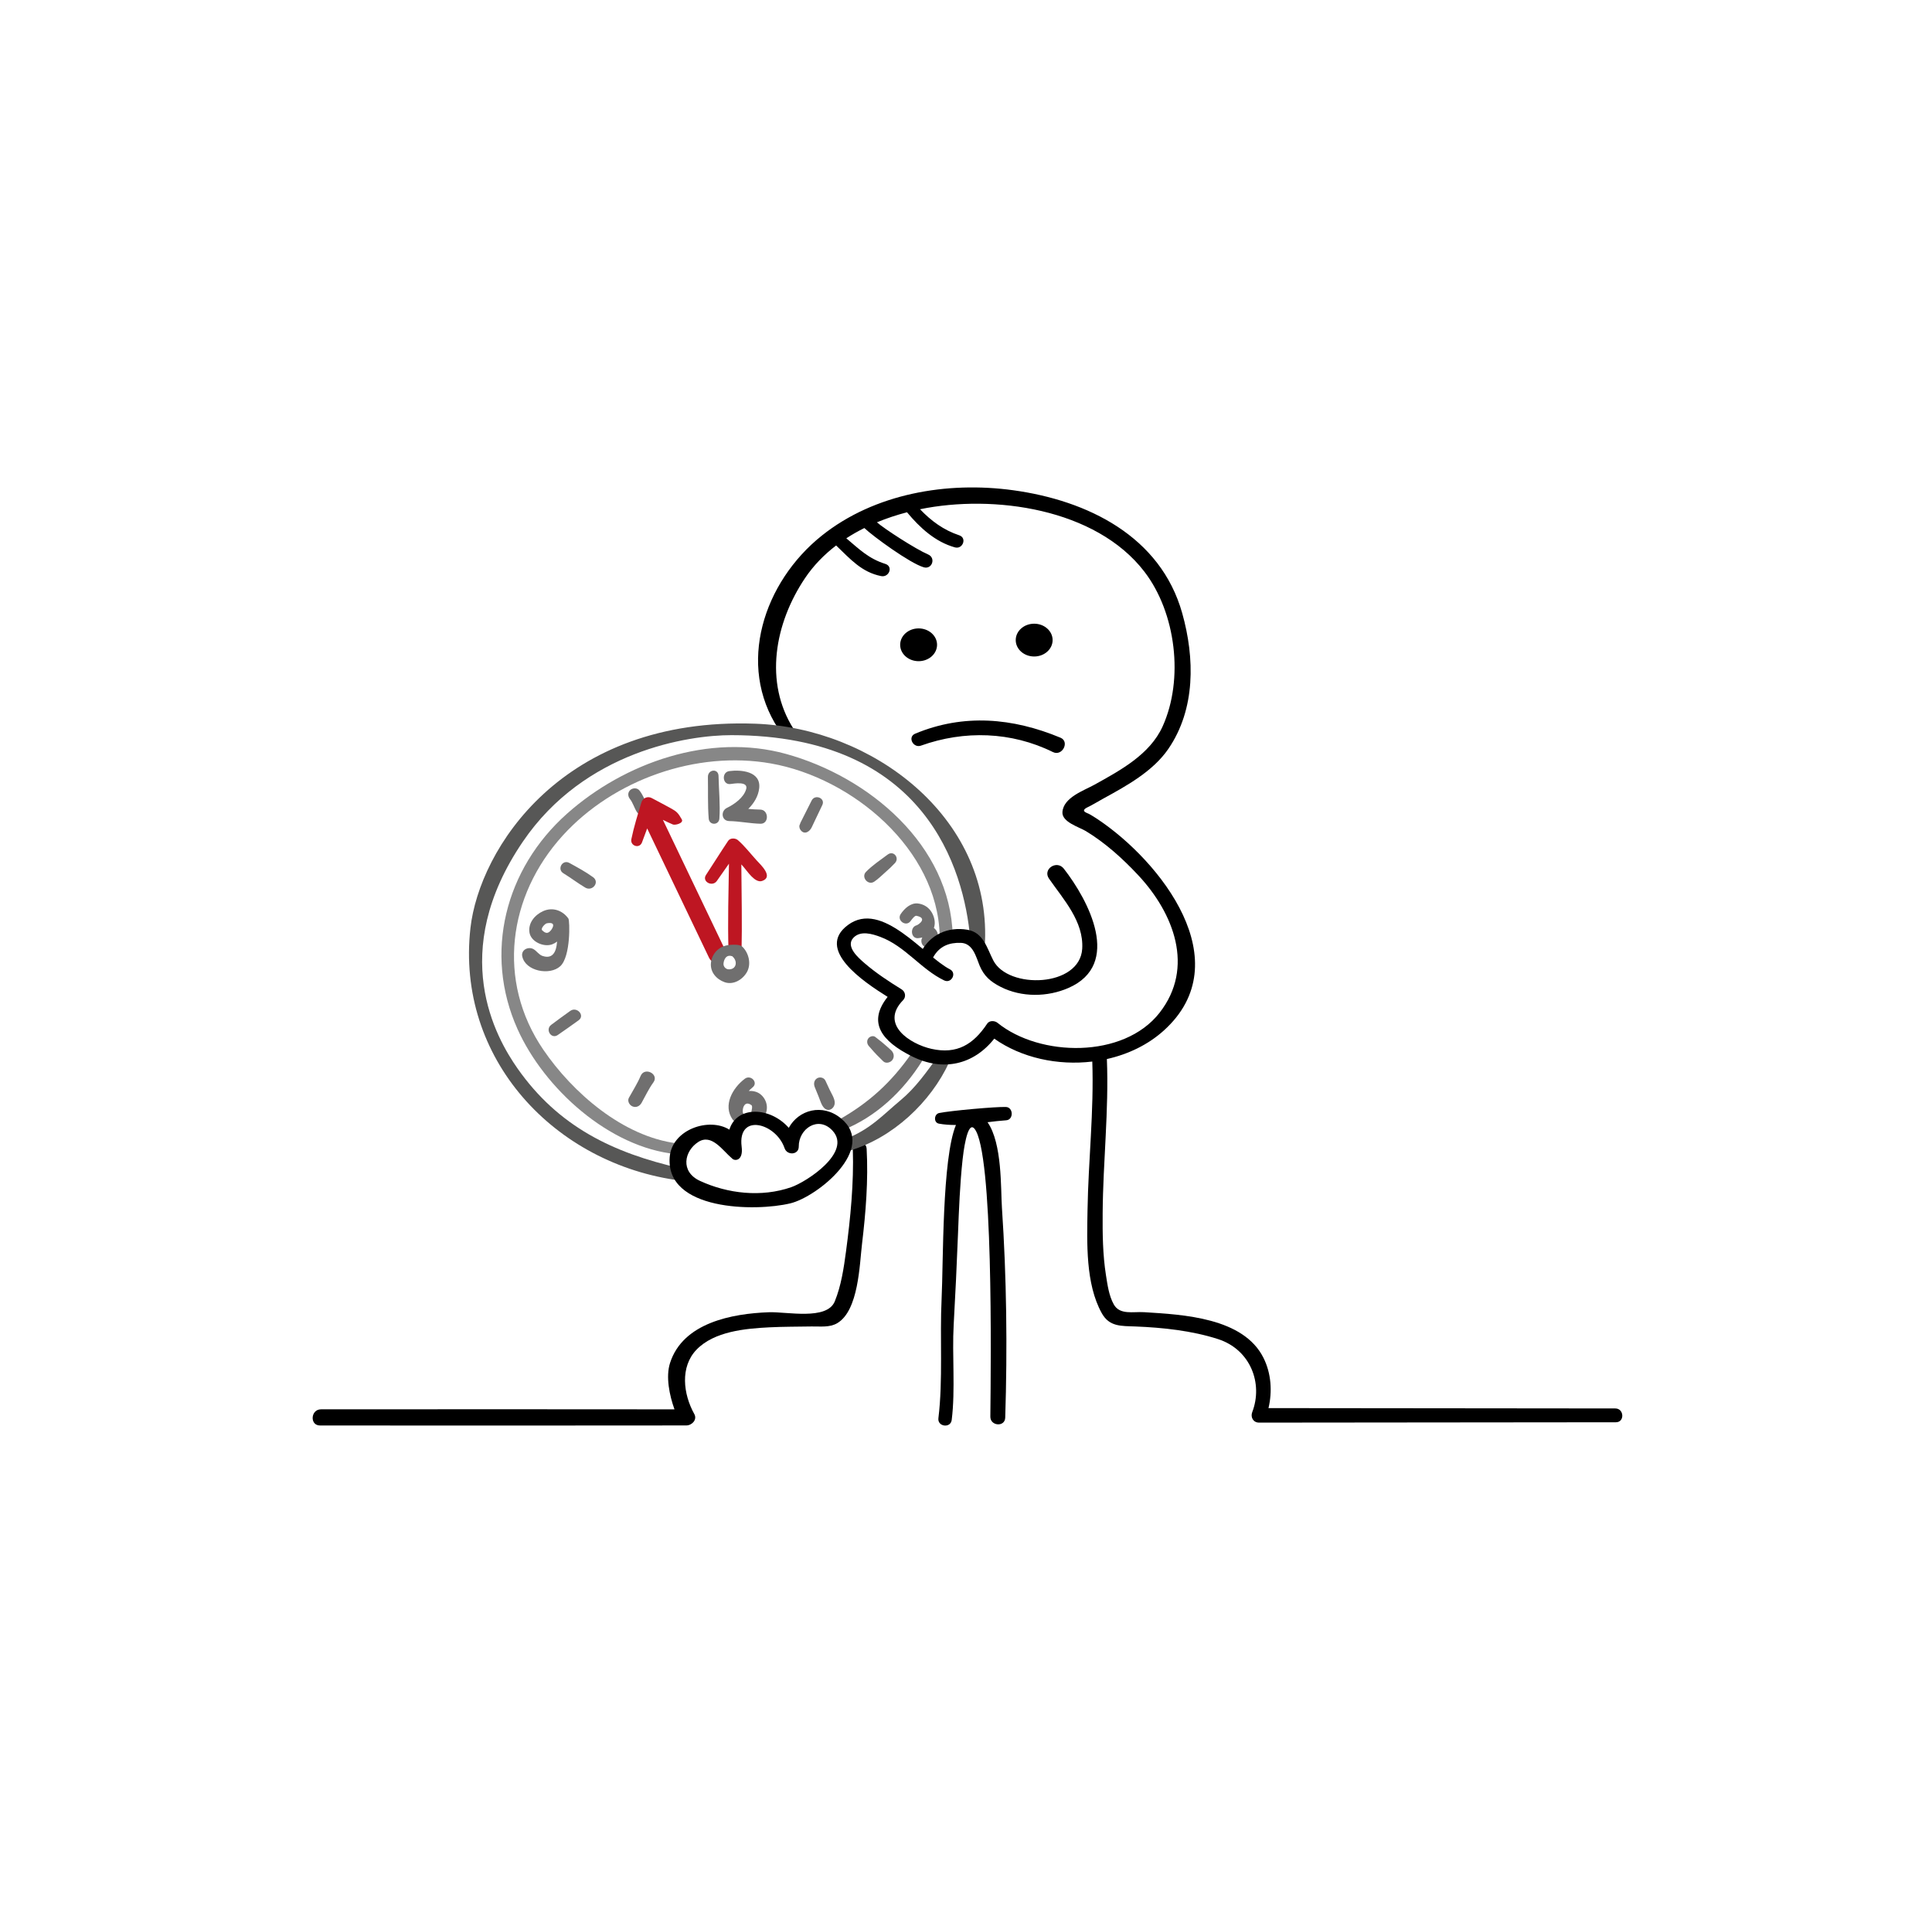 <?xml version="1.0"?>
<svg xmlns="http://www.w3.org/2000/svg" width="300" height="297" viewBox="0 0 655 648">
  <g fill="none" transform="translate(106 165)">
    <path fill="#000" d="M187.811,224.163 C187.641,221.148 183.035,221.349 183.132,224.366 C183.502,235.81 182.327,247.691 180.814,259.016 C180.057,264.674 179.183,270.573 177.019,275.889 C174.356,282.428 160.751,279.368 154.697,279.586 C142.159,280.039 125.529,283.141 121.158,296.796 C119.664,301.456 120.952,307.732 122.67,312.504 C63.598,312.428 64.926,312.496 2.821,312.496 C-0.697,312.496 -1.057,317.973 2.492,317.973 C66.078,317.972 63.083,318.043 126.675,317.959 C128.551,317.956 130.468,316.036 129.386,314.093 C125.616,307.322 124.513,298.145 130.114,292.297 C136.105,286.043 146.761,285.11 154.81,284.702 C159.593,284.46 164.393,284.49 169.18,284.407 C172.091,284.358 175.274,284.824 177.871,283.279 C185.098,278.979 185.406,263.448 186.252,256.384 C187.516,245.828 188.407,234.805 187.811,224.163 Z"/>
    <path fill="#878787" d="M123.573,222.345 C105.216,220.07 88.133,205.171 78.187,190.578 C62.276,167.234 66.221,138.394 84.784,117.995 C102.043,99.029 130.102,89.1 155.423,93.576 C183.055,98.461 211.848,122.678 212.584,151.908 C212.654,154.725 217.073,154.808 216.999,151.972 C216.2,121.199 188.518,98.059 160.485,90.329 C134.543,83.174 105.744,93.229 86.227,110.596 C65.275,129.24 57.893,157.852 69.458,183.617 C78.466,203.683 100.472,223.744 123.234,225.989 C125.607,226.224 125.922,222.636 123.573,222.345 Z"/>
    <path fill="#575756" d="M211.99,192.845 C208.089,198.187 204.448,203.455 199.299,207.738 C193.272,212.75 189.311,217.376 180.943,220.754 C177.865,221.996 178.624,225.818 181.952,224.842 C196.598,220.551 209.555,208.428 215.809,194.823 C216.846,192.566 213.39,190.929 211.99,192.845 Z"/>
    <path fill="#706F6F" d="M179.747 217.846C191.051 213.342 200.289 204.583 206.705 194.283 208.039 192.14 204.498 189.716 203.063 191.791 196.194 201.709 188.45 208.731 177.971 214.574 175.827 215.772 177.601 218.701 179.747 217.846zM210.618 149.321C211.253 147.583 210.776 145.537 209.853 144.003 208.828 142.3 207.14 141.247 205.191 141.026 202.741 140.748 200.642 142.736 199.378 144.585 197.879 146.777 201.221 149.13 202.743 146.951 203.214 146.276 204.148 145.096 204.663 145.198 208.712 146.004 205.319 148.271 204.729 148.434 202.385 149.082 202.788 153.07 205.328 152.783 205.794 152.73 206.25 152.653 206.691 152.545 205.588 154.446 207.488 156.897 209.647 155.67 212.128 154.259 212.952 151.162 210.618 149.321z"/>
    <g fill="#000" transform="translate(199 46)">
      <path d="M39.359 5.745C39.359 8.819 42.158 11.306 45.613 11.306 49.065 11.306 51.864 8.819 51.864 5.745 51.864 2.682 49.065.192 45.613.192 42.158.192 39.359 2.682 39.359 5.745zM12.686 7.338C12.686 10.412 9.887 12.898 6.433 12.898 2.98 12.898.181 10.412.181 7.338.181 4.275 2.98 1.784 6.433 1.784 9.887 1.784 12.686 4.275 12.686 7.338z"/>
    </g>
    <path fill="#000" d="M441.626,312.198 C380.747,312.169 382.575,312.111 324.05,312.082 C325.395,306.422 324.966,300.301 322.374,295.087 C315.571,281.398 295.097,280.386 281.864,279.564 C278.194,279.336 273.631,280.592 271.596,276.922 C269.949,273.956 269.467,270.3 268.947,266.998 C267.853,260.059 267.779,252.937 267.831,245.927 C267.959,228.473 269.963,211.232 269.263,193.76 C276.46,192.151 283.203,188.937 288.575,184.082 C314.401,160.743 287.454,126.678 266.06,112.417 C265.183,111.832 264.285,111.277 263.368,110.756 C262.575,110.307 259.969,109.726 262.77,108.383 C264.54,107.533 266.214,106.474 267.936,105.532 C275.876,101.189 284.857,96.272 290.098,88.629 C299.358,75.122 299.084,57.822 294.796,42.598 C287.451,16.521 262.718,4.422 237.518,0.955 C215.164,-2.119 190.522,2.026 172.604,16.342 C152.88,32.1 143.644,60.18 157.923,81.871 C159.927,84.917 165.055,85.013 163.107,81.969 C152.922,66.038 156.695,45.984 166.896,30.785 C169.801,26.458 173.406,22.777 177.47,19.672 C182.282,24.275 186.113,28.744 192.739,30.056 C195.411,30.584 196.917,26.791 194.145,25.919 C188.494,24.141 185.37,20.988 180.922,17.241 C182.885,15.966 184.931,14.808 187.039,13.762 C190.07,16.634 202.474,25.683 207.145,27.061 C210.013,27.906 211.369,23.882 208.658,22.721 C204.435,20.916 193.788,14.02 191.301,11.824 C194.624,10.447 198.051,9.318 201.506,8.417 C201.52,8.435 201.531,8.453 201.546,8.471 C205.867,13.657 211.066,18.451 217.729,20.317 C220.401,21.065 221.912,17.123 219.219,16.23 C213.929,14.474 209.674,11.344 205.916,7.392 C230.856,2.277 265.512,7.108 281.98,28.554 C292.717,42.539 295.397,65.052 288.152,81.022 C283.832,90.543 273.831,95.885 265.096,100.744 C261.431,102.784 254.546,105.062 254.194,110.042 C253.952,113.44 259.928,115.153 262.131,116.488 C268.768,120.513 274.633,125.823 279.912,131.47 C291.913,144.312 299.109,162.723 287.127,178.069 C274.926,193.698 246.51,193.092 232.177,181.478 C231.223,180.707 229.445,180.621 228.687,181.761 C224.011,188.804 218.43,192.255 209.748,190.296 C202.589,188.682 192.136,182.023 200.18,173.793 C201.26,172.688 200.944,170.929 199.669,170.14 C195.308,167.435 191.036,164.648 187.139,161.287 C185.164,159.583 180.466,155.612 183.354,152.623 C185.776,150.115 189.74,151.336 192.484,152.363 C200.888,155.508 206.232,163.319 214.097,167.108 C216.557,168.293 218.499,164.6 216.057,163.35 C207.365,158.9 193.069,139.692 181.465,148.329 C170.4,156.562 186.599,167.484 194.932,172.684 C187.96,181.427 193.032,187.768 203.112,192.813 C213.746,198.134 224.086,195.688 231.084,186.847 C240.327,193.384 252.631,196.014 264.316,194.609 C264.902,211.451 262.979,228.094 262.702,244.93 C262.521,255.972 261.987,269.948 267.529,279.903 C270.121,284.558 274.101,284.219 278.958,284.411 C288.237,284.78 298.109,285.833 306.964,288.695 C317.919,292.239 322.292,303.69 318.545,313.43 C317.874,315.175 318.886,317 320.862,317 C382.896,316.972 379.797,316.913 441.829,316.883 C444.863,316.88 444.644,312.2 441.626,312.198 Z"/>
    <path fill="#575756" d="M150.101,80.091 C84.495,77.704 56.506,122.768 53.497,149.33 C48.492,193.501 81.929,229.48 124.821,234.983 C127.221,235.291 127.252,231.354 124.821,230.805 C101.876,225.622 83.295,216.68 69.472,196.973 C62.105,186.47 45.672,157.686 71.253,120.083 C92.212,89.271 127.474,83.961 141.975,83.971 C207.761,84.018 220.842,129.451 222.93,152.911 C223.264,156.655 227.792,157.837 227.949,153.914 C229.632,111.446 189.643,81.53 150.101,80.091 Z"/>
    <path fill="#000" d="M210.347 159.317C212.505 155.401 215.889 154.248 219.741 154.371 223.908 154.503 224.924 159.25 226.113 162.082 227.624 165.678 229.846 167.567 233.271 169.304 240.352 172.894 249.125 172.788 256.28 169.643 274.477 161.642 263.084 140.033 254.659 129.225 252.286 126.183 247.386 129.376 249.641 132.612 254.57 139.688 261.44 147.121 260.902 156.349 260.138 169.443 235.826 170.196 230.753 160.335 228.598 156.144 227.408 150.841 221.961 149.931 215.377 148.831 209.424 151.541 206.282 157.389 204.903 159.955 208.958 161.837 210.347 159.317zM235.017 210.006C231.548 209.897 216.385 211.248 212.41 212.054 210.654 212.41 210.442 215.313 212.319 215.658 214.188 216.002 216.123 216.124 218.091 216.109 213.351 227.478 213.829 262.829 213.228 275.098 212.587 288.108 213.732 302.587 212.143 315.506 211.787 318.405 216.293 319.001 216.655 316.096 217.943 305.758 216.74 294.16 217.326 283.771 217.9 273.589 218.382 263.413 218.779 253.222 219.109 244.73 219.438 236.23 220.348 227.777 220.514 226.225 221.861 214.228 224.404 217.412 230.772 225.382 229.96 295.247 229.754 314.966 229.72 318.198 234.696 318.584 234.799 315.322 235.549 291.671 235.269 267.784 233.682 244.174 233.243 237.643 233.833 222.404 228.806 215.174 230.959 214.908 233.082 214.654 235.131 214.518 237.699 214.346 237.582 210.086 235.017 210.006zM206.228 87.522C220.903 82.269 236.875 82.744 250.972 89.704 254.144 91.27 256.732 86.167 253.543 84.839 237.375 78.106 220.734 76.608 204.272 83.469 201.581 84.591 203.604 88.461 206.228 87.522z"/>
    <path fill="#706F6F" d="M134.001 98.171C134.088 102.836 133.903 107.603 134.27 112.247 134.456 114.586 137.725 114.586 137.891 112.236 138.223 107.513 137.702 102.556 137.603 97.813 137.547 95.16 133.951 95.537 134.001 98.171zM151.727 109.202C150.378 109.18 149.033 109.084 147.689 108.97 149.613 107.065 151.069 104.708 151.386 101.983 152.067 96.126 145.03 95.635 141.228 96.159 138.549 96.529 138.911 100.878 141.619 100.535 142.936 100.368 147.719 99.536 146.979 102.234 146.181 105.147 142.93 107.434 140.457 108.619 138.24 109.682 138.6 113.043 141.217 113.094 144.77 113.162 148.273 113.915 151.829 113.999 154.792 114.07 154.687 109.252 151.727 109.202zM86.698 146.142C84.757 143.396 81.397 142.176 78.19 143.598 75.277 144.888 72.984 147.681 73.513 150.906 74.026 154.037 78.385 155.938 81.219 154.87 81.832 154.639 82.377 154.319 82.871 153.938 82.73 154.779 82.669 160.403 77.941 158.816 76.682 158.393 76.012 157.183 74.91 156.529 73.143 155.48 70.61 156.746 71.051 158.92 72.074 163.981 80.381 165.562 83.953 162.285 87.517 159.017 87.195 146.846 86.698 146.142zM80.811 150.073C79.778 151.382 78.914 151.199 77.796 150.096 77.227 149.535 78.741 147.854 79.425 147.736 82.668 147.174 81.376 149.357 80.811 150.073zM151.782 205.672C150.684 204.802 149.288 204.517 147.853 204.567 148.269 204.125 148.715 203.714 149.171 203.344 151.166 201.724 148.538 198.91 146.507 200.442 142.328 203.595 139.05 209.466 142.35 214.216 143.706 216.167 146.939 214.105 145.923 212.074 145.487 211.204 146.158 207.387 148.844 209.454 148.639 209.296 148.858 209.558 148.916 209.575 148.921 209.616 148.933 209.675 148.954 209.762 149.083 210.286 148.741 211.327 148.724 211.971 148.662 214.351 152.182 214.869 153.275 212.948 154.672 210.495 153.984 207.418 151.782 205.672zM148.853 209.483C148.88 209.51 148.898 209.524 148.911 209.53 148.911 209.535 148.912 209.542 148.913 209.548 148.901 209.533 148.883 209.513 148.853 209.483zM169.161 106.141C168.453 107.568 167.731 108.987 167.011 110.409 166.546 111.331 166.082 112.255 165.618 113.178 165.499 113.416 165.377 113.651 165.255 113.886 165.691 113.042 165.025 114.481 165.011 114.633 164.956 115.181 165.114 115.74 165.448 116.173 166.761 117.866 168.529 116.669 169.209 115.175 169.581 114.359 169.978 113.555 170.362 112.743 171.165 111.044 171.974 109.347 172.788 107.653 173.905 105.329 170.297 103.86 169.161 106.141zM194.941 124.449C192.463 126.307 189.756 128.087 187.587 130.32 185.861 132.097 188.289 135.018 190.373 133.643 191.77 132.719 192.996 131.451 194.25 130.361 195.355 129.401 196.423 128.397 197.418 127.323 199.044 125.566 196.952 122.942 194.941 124.449zM188.584 189.378C188.107 188.866 188.342 189.115 188.446 189.229 188.697 189.506 188.944 189.788 189.192 190.069 189.854 190.818 190.497 191.583 191.197 192.294 191.936 193.046 192.685 193.79 193.439 194.525 194.334 195.393 195.901 194.976 196.566 194.038 197.34 192.95 197.013 191.61 196.103 190.768 197.317 191.892 196.223 190.877 195.85 190.535 195.559 190.269 195.265 190.005 194.97 189.742 193.596 188.515 192.186 187.337 190.709 186.245 190.045 185.751 188.993 186.065 188.484 186.64 187.771 187.443 187.88 188.623 188.584 189.378zM170.24 203.311C170.681 204.356 171.09 205.416 171.524 206.466 172.045 207.727 172.513 209.526 173.51 210.439 175.009 211.818 176.999 210.451 177 208.538 177.002 207.13 175.834 205.366 175.233 204.08 174.771 203.092 174.307 202.105 173.857 201.11 173.361 200.019 171.952 199.711 171.017 200.28 169.961 200.923 169.775 202.209 170.24 203.311zM83.101 185.61C85.475 183.963 87.848 182.313 90.18 180.612 92.428 178.971 89.577 175.856 87.347 177.433 85.162 178.977 83.013 180.565 80.87 182.165 78.758 183.74 80.88 187.15 83.101 185.61zM111.505 208.618C112.79 206.332 113.955 203.806 115.512 201.682 117.573 198.868 112.528 196.268 111.184 199.488 110.121 202.034 108.536 204.487 107.206 206.911 106.615 207.989 107.375 209.393 108.465 209.826 109.727 210.327 110.902 209.689 111.505 208.618zM84.99 130.778C87.507 132.32 89.859 134.125 92.392 135.635 94.828 137.089 97.429 133.844 95.077 132.125 92.567 130.288 89.755 128.793 87.028 127.284 84.707 126 82.744 129.402 84.99 130.778zM107.545 105.582C108.585 106.888 109.014 108.603 109.906 110.007 111.423 112.393 115.183 110.027 113.632 107.663 112.571 106.044 112 104.225 110.764 102.699 110.024 101.784 108.532 101.802 107.696 102.55 106.772 103.377 106.816 104.664 107.545 105.582z"/>
    <path fill="#BE1622" d="M139.682 156.445C132.701 141.855 125.72 127.264 118.74 112.674 119.852 113.237 120.978 113.772 122.128 114.253 122.895 114.574 125.881 113.817 125.146 112.52 123.928 110.371 123.42 109.844 121.416 108.753 120.381 108.189 119.341 107.632 118.304 107.071 117.184 106.466 116.058 105.87 114.928 105.282 113.531 104.556 111.903 105.298 111.464 106.746 110.217 110.866 108.919 114.996 108.048 119.21 107.572 121.508 110.8 122.597 111.657 120.319 112.25 118.743 112.837 117.168 113.411 115.589 120.408 130.212 127.404 144.834 134.399 159.457 136.067 162.941 141.339 159.909 139.682 156.445zM150.528 126.425C148.461 124.167 146.491 121.574 144.178 119.561 143.305 118.802 141.56 118.749 140.856 119.803 138.298 123.621 135.876 127.524 133.35 131.362 131.856 133.63 135.539 135.562 137.047 133.369 138.39 131.413 139.765 129.479 141.136 127.542 140.989 137.328 140.681 147.159 140.978 156.923 141.066 159.759 145.345 159.654 145.414 156.833 145.61 148.752 145.426 137.604 145.332 127.783 145.557 128.034 145.781 128.286 146.006 128.538 147.326 130.014 149.945 134.242 152.4 133.387 156.371 132.005 151.863 127.885 150.528 126.425z"/>
    <path fill="#706F6F" d="M145.676,155.68 C144.629,154.674 141.56,155.054 140.846,155.151 C137.837,155.557 135.377,157.9 135.035,161.108 C134.693,164.304 136.917,166.724 139.629,167.696 C142.566,168.747 145.679,166.932 147.182,164.362 C148.807,161.583 147.858,157.781 145.676,155.68 Z M141.091,163.356 C140.022,163.34 139.198,162.384 139.289,161.385 C139.405,160.112 140.157,158.146 142.305,158.934 C142.363,159.002 142.425,159.069 142.492,159.135 C144.147,160.752 143.616,163.395 141.091,163.356 Z"/>
    <path fill="#000" d="M179.133,213.887 C172.806,208.659 164.712,211.016 161.416,217.079 C155.072,209.875 143.777,209.527 141.281,217.689 C134.33,213.375 121.805,217.676 121.052,226.963 C119.572,245.208 150.134,245.522 161.94,242.677 C171.067,240.476 191.494,224.099 179.133,213.887 Z M162.236,237.202 C152.106,240.716 140.686,239.383 131.333,235.071 C124.519,231.929 125.988,224.924 130.733,221.869 C135.299,218.93 138.982,224.776 142.173,227.445 C142.185,227.455 142.196,227.464 142.208,227.473 C142.28,227.534 142.353,227.595 142.427,227.654 C143.291,228.341 146.051,228.17 145.431,223.428 C144.016,211.937 157.087,215.403 159.997,223.991 C160.848,226.503 164.829,226.293 164.801,223.412 C164.744,217.408 171.412,212.826 176.234,218.019 C182.994,225.294 167.481,235.383 162.236,237.202 Z"/>
  </g>
</svg>
